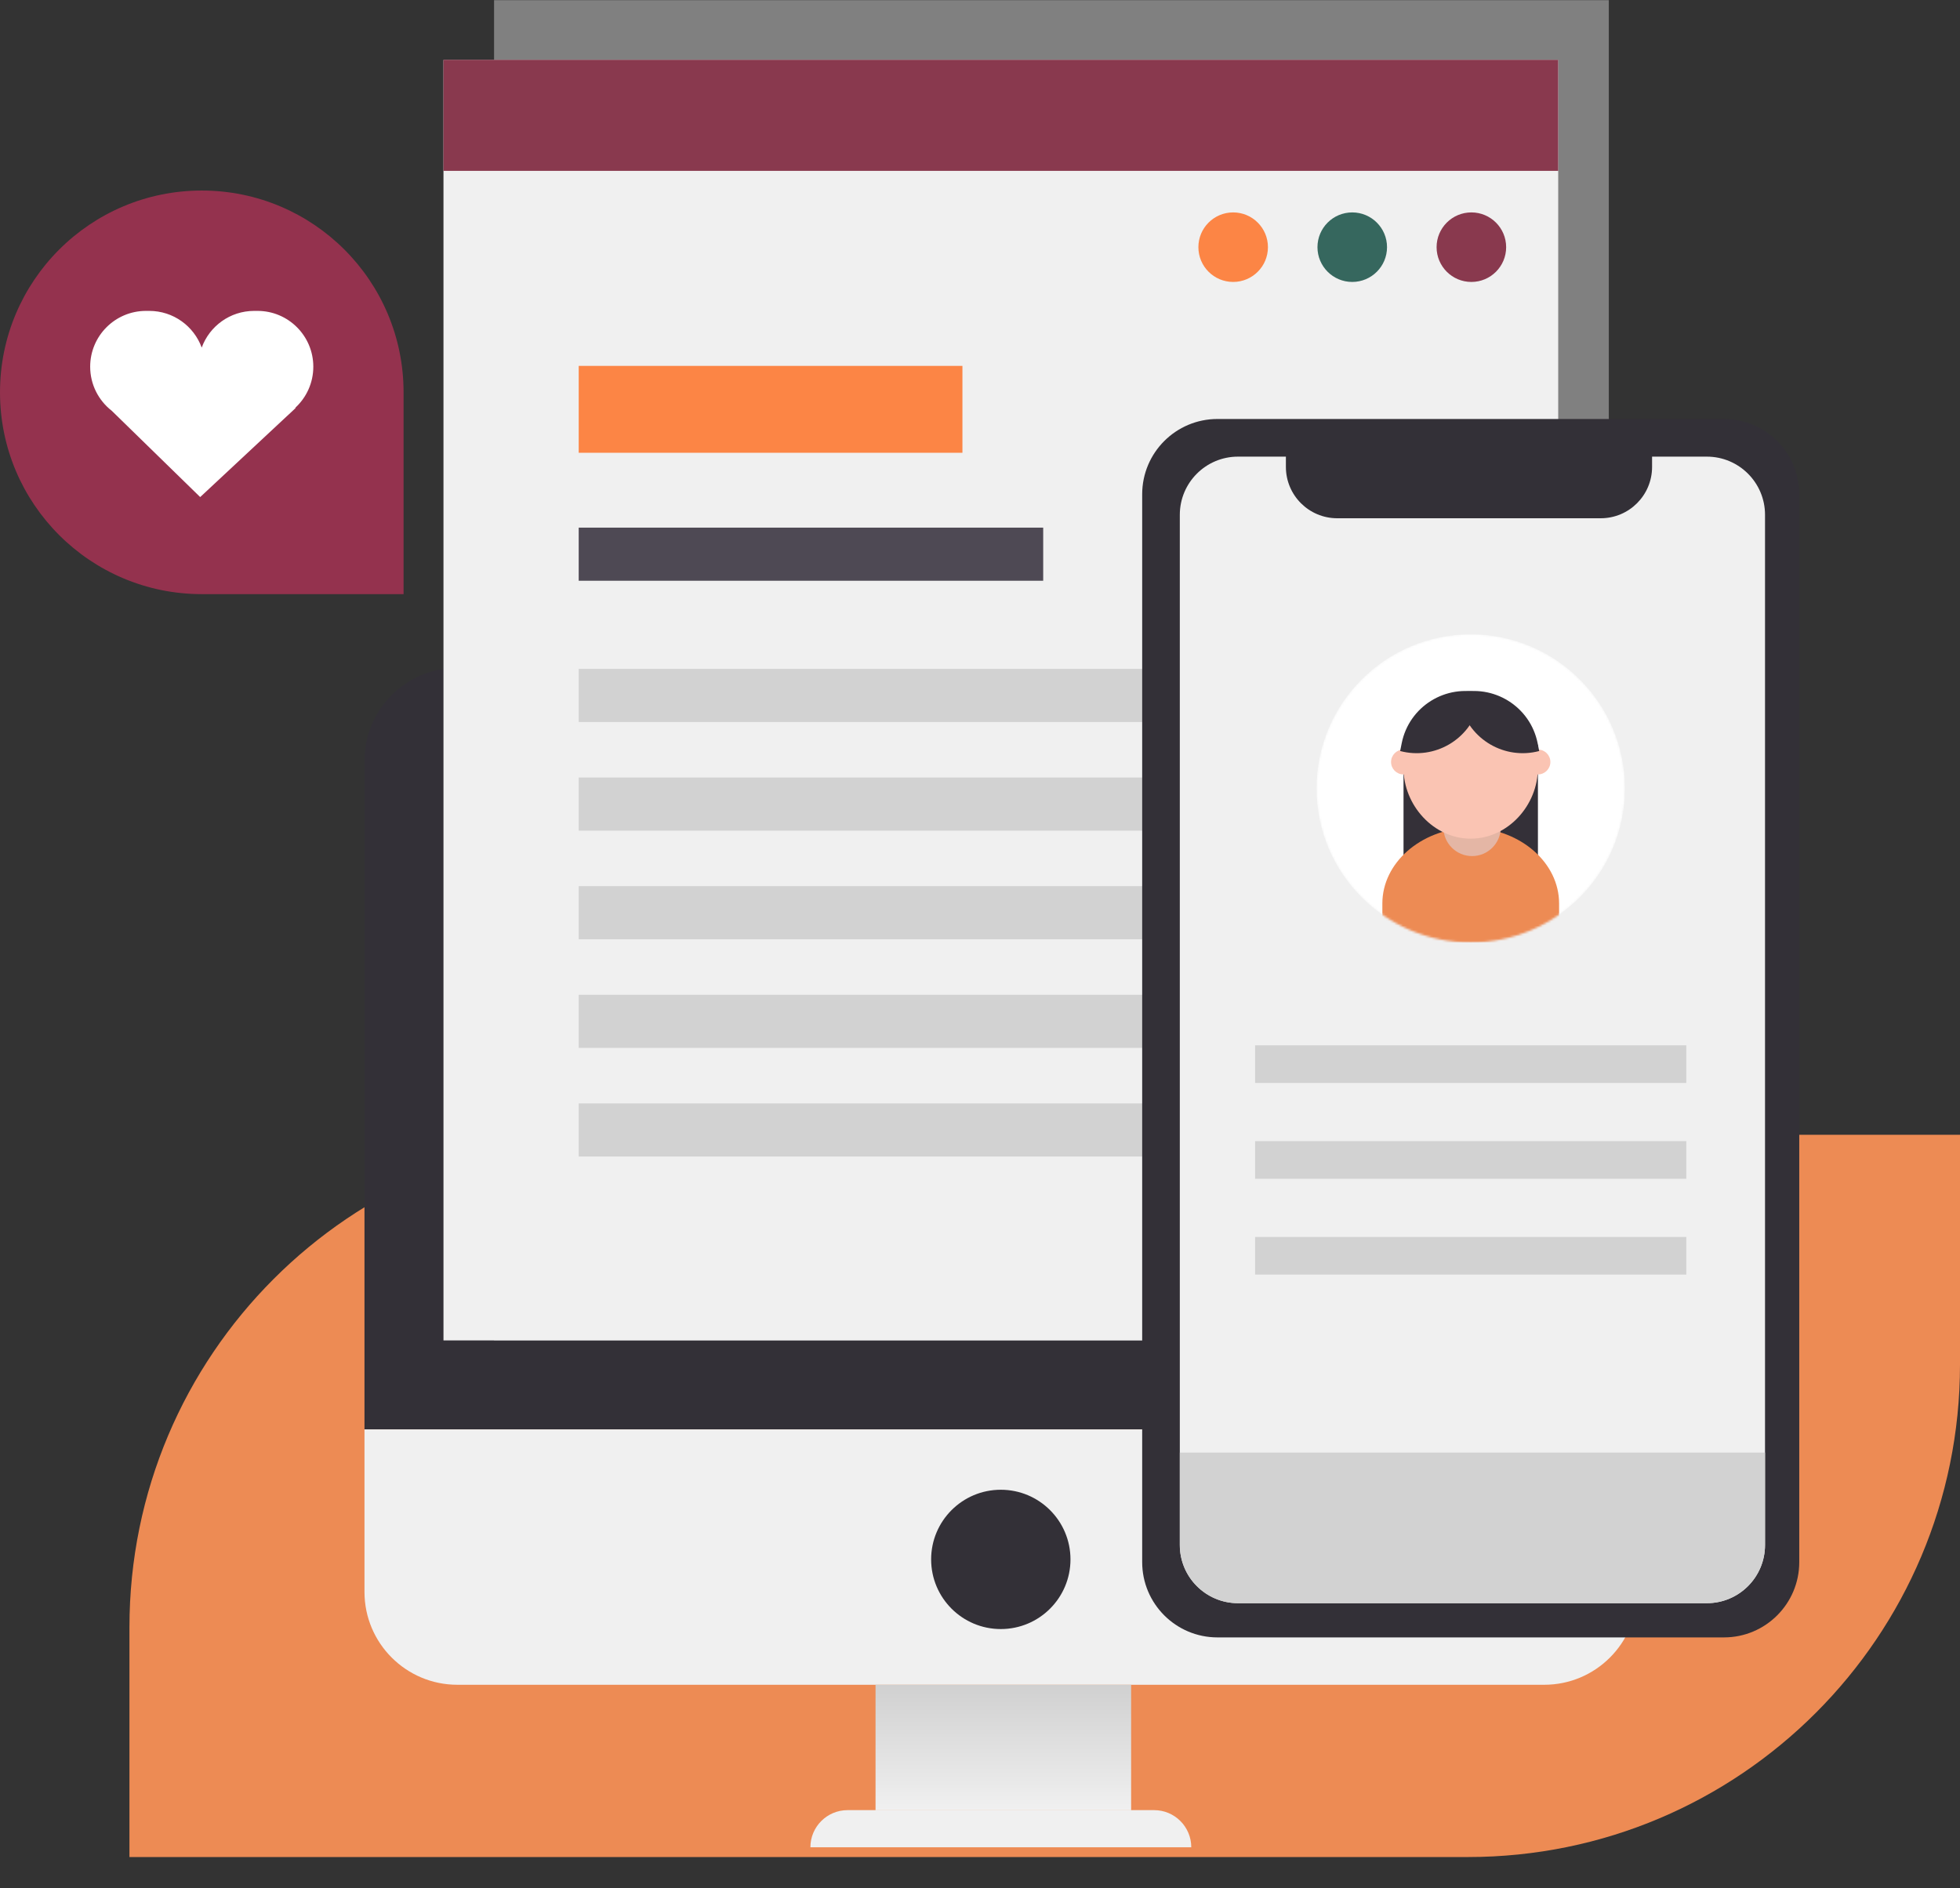 <?xml version="1.0" encoding="UTF-8"?> <svg xmlns="http://www.w3.org/2000/svg" width="899" height="866" viewBox="0 0 899 866" fill="none"><rect x="0" y="0" width="899" height="866" fill="#333333" stroke="none"/> <path d="M59.374 746.32C59.374 621.587 160.424 520.47 285.08 520.47H899V625.867C899 750.6 797.948 851.717 673.294 851.717H59.374V746.32Z" fill="#ED8B54"></path> <path d="M167.178 348.914C167.178 325.392 186.257 306.321 209.788 306.321H708.306C731.839 306.321 750.915 325.392 750.915 348.914V655.579H167.178V348.914Z" fill="#333037"></path> <path d="M167.178 655.578H750.915V730.114C750.915 753.636 731.839 772.707 708.306 772.707H209.788C186.257 772.707 167.178 753.636 167.178 730.114V655.578Z" fill="#F0F0F0"></path> <path d="M490.998 715.208C490.998 732.851 476.692 747.153 459.043 747.153C441.394 747.153 427.088 732.851 427.088 715.208C427.088 697.565 441.394 683.263 459.043 683.263C476.692 683.263 490.998 697.565 490.998 715.208Z" fill="#333037"></path> <path d="M518.818 772.713H401.587V830.265H518.818V772.713Z" fill="url(#paint0_linear_2_1768)"></path> <path d="M371.708 847.242C371.71 837.834 379.337 830.205 388.754 830.206L529.359 830.204C538.771 830.205 546.403 837.832 546.405 847.242L371.708 847.242Z" fill="#F0F0F0"></path> <path d="M737.918 0.073H226.617V614.771H737.918V0.073Z" fill="#808080"></path> <path d="M714.712 27.502H203.411V614.771H714.712V27.502Z" fill="#F0F0F0"></path> <path d="M714.706 27.437H203.404V78.364H714.706V27.437Z" fill="#89394E"></path> <path d="M620.239 129.311C629.049 129.311 636.191 122.172 636.191 113.366C636.191 104.559 629.049 97.42 620.239 97.42C611.43 97.42 604.288 104.559 604.288 113.366C604.288 122.172 611.43 129.311 620.239 129.311Z" fill="#36675E"></path> <path d="M674.879 129.311C683.689 129.311 690.831 122.172 690.831 113.366C690.831 104.559 683.689 97.42 674.879 97.42C666.07 97.42 658.928 104.559 658.928 113.366C658.928 122.172 666.07 129.311 674.879 129.311Z" fill="#89394E"></path> <path d="M565.62 129.311C574.429 129.311 581.571 122.172 581.571 113.366C581.571 104.559 574.429 97.42 565.62 97.42C556.81 97.42 549.669 104.559 549.669 113.366C549.669 122.172 556.81 129.311 565.62 129.311Z" fill="#FC8545"></path> <path d="M653.312 306.782H265.438V331.143H653.312V306.782Z" fill="#D2D2D2"></path> <path d="M653.312 356.604H265.438V380.965H653.312V356.604Z" fill="#D2D2D2"></path> <path d="M653.312 406.424H265.438V430.785H653.312V406.424Z" fill="#D2D2D2"></path> <path d="M653.312 456.247H265.438V480.608H653.312V456.247Z" fill="#D2D2D2"></path> <path d="M653.312 506.069H265.438V530.43H653.312V506.069Z" fill="#D2D2D2"></path> <path d="M441.44 167.814H265.438V207.663H441.44V167.814Z" fill="#FC8545"></path> <path d="M478.486 241.996H265.438V266.357H478.486V241.996Z" fill="#4E4954"></path> <path d="M523.89 226.699C523.89 207.627 539.352 192.166 558.424 192.166H790.741C809.814 192.166 825.274 207.627 825.274 226.699V716.448C825.274 735.52 809.814 750.982 790.741 750.982H558.424C539.352 750.982 523.89 735.52 523.89 716.448V226.699Z" fill="#333037"></path> <path d="M541.15 236.118C541.15 221.38 553.098 209.433 567.836 209.433H782.886C797.624 209.433 809.571 221.38 809.571 236.118V708.6C809.571 723.338 797.624 735.285 782.886 735.285H567.836C553.098 735.285 541.15 723.338 541.15 708.6V236.118Z" fill="#F0F0F0"></path> <path d="M541.15 666.221H809.571V708.604C809.571 723.342 797.624 735.289 782.886 735.289H567.836C553.098 735.289 541.15 723.342 541.15 708.604V666.221Z" fill="#D2D2D2"></path> <path d="M589.806 200.021H757.765V214.148C757.765 227.151 747.223 237.694 734.219 237.694H613.352C600.348 237.694 589.806 227.151 589.806 214.148V200.021Z" fill="#333037"></path> <path d="M773.469 479.417H575.685V496.684H773.469V479.417Z" fill="#D2D2D2"></path> <path d="M773.469 523.368H575.685V540.635H773.469V523.368Z" fill="#D2D2D2"></path> <path d="M773.469 567.319H575.685V584.586H773.469V567.319Z" fill="#D2D2D2"></path> <mask id="mask0_2_1768" style="mask-type:alpha" maskUnits="userSpaceOnUse" x="603" y="290" width="143" height="143"> <path d="M745.302 361.586C745.302 400.615 713.637 432.255 674.577 432.255C635.517 432.255 603.851 400.615 603.851 361.586C603.851 322.556 635.517 290.916 674.577 290.916C713.637 290.916 745.302 322.556 745.302 361.586Z" fill="white"></path> </mask> <g mask="url(#mask0_2_1768)"> <path d="M745.302 361.586C745.302 400.615 713.637 432.255 674.577 432.255C635.517 432.255 603.851 400.615 603.851 361.586C603.851 322.556 635.517 290.916 674.577 290.916C713.637 290.916 745.302 322.556 745.302 361.586Z" fill="white"></path> <path d="M705.406 341.566H643.76V412.262H705.406V341.566Z" fill="#343038"></path> <path d="M673.441 379.549V379.497C673.823 379.497 674.204 379.501 674.583 379.51C674.961 379.501 675.343 379.497 675.724 379.497V379.549C697.679 380.542 715.115 395.762 715.115 414.391V432.254H634.05V414.391C634.05 395.762 651.487 380.542 673.441 379.549Z" fill="#ED8B54"></path> <path d="M688.353 379.499C688.353 386.754 682.467 392.635 675.206 392.635C667.944 392.635 662.058 386.754 662.058 379.499C662.058 372.243 667.944 366.362 675.206 366.362C682.467 366.362 688.353 372.243 688.353 379.499Z" fill="#E4B6A5"></path> <path d="M643.759 352.314C643.759 369.333 657.54 384.644 674.573 384.644C691.606 384.644 705.387 369.333 705.387 352.314C705.387 335.328 691.606 321.525 674.573 321.525C657.54 321.525 643.759 335.328 643.759 352.314Z" fill="#FAC4B3"></path> <path d="M711.116 349.484C711.116 352.635 708.559 355.19 705.404 355.19C702.251 355.19 699.694 352.635 699.694 349.484C699.694 346.332 702.251 343.777 705.404 343.777C708.559 343.777 711.116 346.332 711.116 349.484Z" fill="#FAC4B3"></path> <path d="M649.466 349.484C649.466 352.635 646.909 355.19 643.755 355.19C640.601 355.19 638.044 352.635 638.044 349.484C638.044 346.332 640.601 343.777 643.755 343.777C646.909 343.777 649.466 346.332 649.466 349.484Z" fill="#FAC4B3"></path> <path d="M679.766 317.921C663.164 313.519 646.287 324.027 642.927 340.858L642.209 344.45C657.952 348.624 674.1 339.255 678.278 323.526L679.766 317.921Z" fill="#343038"></path> <path d="M668.431 317.921C685.033 313.519 701.91 324.027 705.271 340.858L705.988 344.45C690.245 348.624 674.097 339.255 669.92 323.526L668.431 317.921Z" fill="#343038"></path> </g> <path d="M185.108 272.496H92.554C41.438 272.496 0 231.058 0 179.942C0 128.825 41.438 87.388 92.554 87.388C143.67 87.388 185.108 128.825 185.108 179.942V272.496Z" fill="#94324E"></path> <path fill-rule="evenodd" clip-rule="evenodd" d="M118.112 142.59C132.246 142.59 143.706 154.048 143.706 168.183C143.706 175.632 140.525 182.337 135.446 187.014L135.596 187.137L91.816 227.976L51.239 188.384C45.229 183.701 41.363 176.394 41.363 168.183C41.363 154.048 52.822 142.59 66.957 142.59H68.461C79.519 142.59 88.94 149.603 92.518 159.424C96.095 149.603 105.516 142.59 116.573 142.59H118.112Z" fill="white"></path> <defs> <linearGradient id="paint0_linear_2_1768" x1="524.027" y1="830.206" x2="524.027" y2="707.754" gradientUnits="userSpaceOnUse"> <stop stop-color="#F0F0F0"></stop> <stop offset="1" stop-color="#ACACAC"></stop> </linearGradient> </defs> </svg> 